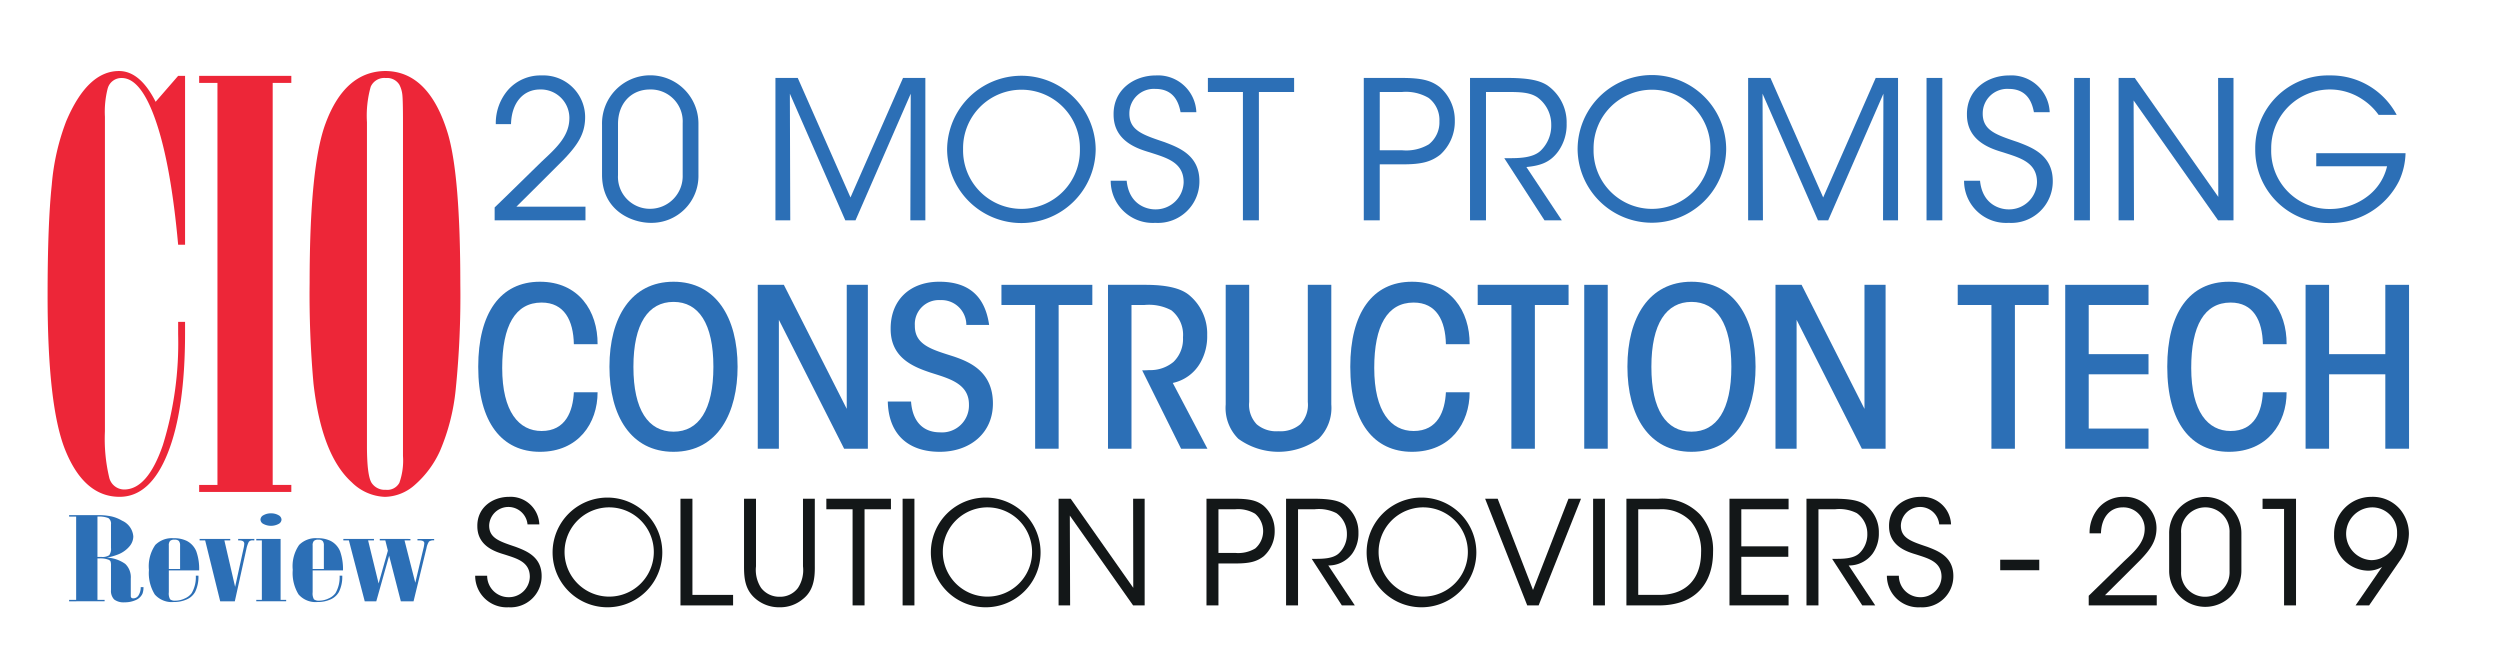<?xml version="1.0" encoding="UTF-8"?> <svg xmlns="http://www.w3.org/2000/svg" xmlns:xlink="http://www.w3.org/1999/xlink" id="Layer_1" data-name="Layer 1" viewBox="0 0 344.5 92"> <defs> <style>.cls-1{fill:none;}.cls-2{clip-path:url(#clip-path);}.cls-3{fill:#2c6fb6;}.cls-4{fill:#ed2638;}.cls-5{fill:#131718;}</style> <clipPath id="clip-path"> <rect class="cls-1" width="344.5" height="92"></rect> </clipPath> </defs> <title>CIO-Construction-Tech-2019</title> <g class="cls-2"> <path class="cls-3" d="M9.524,70.984h3.905a8.836,8.836,0,0,1,1.923.175,5.075,5.075,0,0,1,1.473.592,2.58,2.58,0,0,1,1.545,2.176,2.141,2.141,0,0,1-.533,1.365,3.895,3.895,0,0,1-1.443,1.06,8.248,8.248,0,0,1-1.675.49,4.692,4.692,0,0,1,2.544.866,2.53,2.53,0,0,1,.758,2.02v2.391c0,.225.119.334.349.334a.842.842,0,0,0,.727-.424,2.116,2.116,0,0,0,.295-1.123h.381a2.55,2.55,0,0,1-.138.9,1.766,1.766,0,0,1-.903.873,3.651,3.651,0,0,1-1.559.32,2.139,2.139,0,0,1-1.442-.392,1.698,1.698,0,0,1-.437-1.304v-3.327a1.898,1.898,0,0,0-.057-.6.551.551,0,0,0-.292-.25,3.11,3.11,0,0,0-1.212-.179h-.304v5.711h.986v.201H9.524v-.201h.969V71.186h-.969Zm3.905,5.76h.557a1.665,1.665,0,0,0,1.061-.235,1.417,1.417,0,0,0,.247-.994v-3.244a.941.941,0,0,0-.357-.879,3.559,3.559,0,0,0-1.508-.206Z"></path> <path class="cls-3" d="M27.345,79.327a4.714,4.714,0,0,1-.46,2.245,2.421,2.421,0,0,1-1.137,1.022,4.292,4.292,0,0,1-1.814.364,3.108,3.108,0,0,1-2.605-1.04,5.57,5.57,0,0,1-.806-3.382,5.166,5.166,0,0,1,.877-3.442,3.224,3.224,0,0,1,2.534-.926,3.892,3.892,0,0,1,1.815.375,2.825,2.825,0,0,1,1.296,1.416,7.223,7.223,0,0,1,.398,2.645h-4.179v3.004a1.645,1.645,0,0,0,.177.977,1.062,1.062,0,0,0,.717.187,2.977,2.977,0,0,0,1.293-.3,2.279,2.279,0,0,0,.957-.733,4.333,4.333,0,0,0,.574-2.412Zm-4.081-.919h1.552v-3.229a.943.943,0,0,0-.171-.634.8.8,0,0,0-.597-.178.858.858,0,0,0-.617.176.925.925,0,0,0-.167.636Z"></path> <path class="cls-3" d="M27.507,74.265h4.222v.2h-.81l1.481,6.409,1.167-5.325a3.502,3.502,0,0,0,.094-.624c0-.303-.233-.46-.702-.46h-.141v-.2h2.231v.2h-.206a.664.664,0,0,0-.553.189,3.975,3.975,0,0,0-.341,1.007l-1.591,7.199h-2.014l-2.073-8.395h-.764Z"></path> <path class="cls-3" d="M38.667,74.264v8.394h.767v.201h-4.119v-.201h.768v-8.193h-.768v-.201Zm-1.307-3.524a1.986,1.986,0,0,1,1.013.252.728.728,0,0,1,.42.608.709.709,0,0,1-.42.607,2.239,2.239,0,0,1-2.06,0,.706.706,0,0,1-.42-.607.713.713,0,0,1,.42-.61,2.027,2.027,0,0,1,1.047-.25"></path> <path class="cls-3" d="M47.164,79.327a4.677,4.677,0,0,1-.463,2.245,2.448,2.448,0,0,1-1.138,1.022,4.272,4.272,0,0,1-1.809.364,3.111,3.111,0,0,1-2.609-1.04,5.593,5.593,0,0,1-.804-3.382,5.149,5.149,0,0,1,.878-3.442,3.218,3.218,0,0,1,2.535-.926,3.91,3.91,0,0,1,1.816.375,2.802,2.802,0,0,1,1.291,1.416,7.359,7.359,0,0,1,.403,2.645h-4.181v3.004a1.627,1.627,0,0,0,.178.977,1.05,1.05,0,0,0,.715.187,2.981,2.981,0,0,0,1.294-.3,2.291,2.291,0,0,0,.955-.733,4.326,4.326,0,0,0,.572-2.412Zm-4.081-.919h1.546v-3.229a.94.94,0,0,0-.167-.634.805.805,0,0,0-.597-.178.841.841,0,0,0-.614.176.904.904,0,0,0-.168.636Z"></path> <path class="cls-3" d="M47.312,74.265h4.221v.2h-.81l1.449,5.936,1.278-4.517-.353-1.419h-.765v-.2l4.224.005v.195h-.813l1.485,5.839,1.098-4.64a4.013,4.013,0,0,0,.144-.804c0-.267-.237-.395-.718-.395h-.225v-.195h2.298v.195a1.058,1.058,0,0,0-.708.158,2.493,2.493,0,0,0-.344.893l-1.785,7.344h-1.753l-1.613-6.286-1.769,6.286h-1.593l-2.185-8.395h-.763Z"></path> <path class="cls-4" d="M25.502,10.454v23.273h-.954q-.984-10.92-3.038-16.949-2.05-6.03-4.739-6.027a1.958,1.958,0,0,0-1.94,1.472,13.007,13.007,0,0,0-.373,3.865v43.345a22.9,22.9,0,0,0,.577,6.302,2.132,2.132,0,0,0,2.069,1.718q3.228,0,5.334-6.107a47.52,47.52,0,0,0,2.11-15.313v-1.682h.954v1.556q0,10.587-2.401,16.568-2.398,5.985-6.617,5.988-4.959,0-7.569-6.638-2.362-6.09-2.356-21.123,0-9.837.576-15.246a31.577,31.577,0,0,1,1.984-8.739q2.933-6.933,7.283-6.93,2.895,0,5.044,4.24l3.102-3.573Z"></path> <polygon class="cls-4" points="27.444 10.454 40.144 10.454 40.144 11.425 37.577 11.425 37.577 66.821 40.144 66.821 40.144 67.79 27.444 67.79 27.444 66.824 29.965 66.824 29.965 11.425 27.444 11.425 27.444 10.454"></polygon> <path class="cls-4" d="M53.051,9.785q6.08,0,8.686,8.695,1.692,5.799,1.695,20.665a126.541,126.541,0,0,1-.64,14.554,28.703,28.703,0,0,1-2.171,8.461,13.73,13.73,0,0,1-3.437,4.64,6.381,6.381,0,0,1-4.133,1.667,6.838,6.838,0,0,1-4.592-2.021q-4.138-3.738-5.256-13.562a136.831,136.831,0,0,1-.536-13.905q0-16.086,2.194-21.968,2.644-7.14,8.19-7.226m2.48,53.049V16.844c0-1.963-.03-3.206-.083-3.741a3.905,3.905,0,0,0-.415-1.429,1.98,1.98,0,0,0-1.861-.921,2.041,2.041,0,0,0-2.087,1.197,14.743,14.743,0,0,0-.519,4.894V61.407c0,2.799.221,4.527.663,5.165a2.175,2.175,0,0,0,1.943.922,1.889,1.889,0,0,0,1.861-.963,9.158,9.158,0,0,0,.498-3.697"></path> </g> <path class="cls-3" d="M68.162,28.587c2.175-2.095,4.323-4.217,6.471-6.312,1.804-1.697,3.713-3.342,3.819-5.755a3.928,3.928,0,0,0-4.031-4.19c-2.281,0-3.925,1.776-4.004,4.773H68.321a6.982,6.982,0,0,1,1.697-4.721A5.973,5.973,0,0,1,74.632,10.395a5.756,5.756,0,0,1,5.994,6.02c-.08,2.122-1.061,3.606-2.997,5.622-2.148,2.148-4.296,4.296-6.471,6.444h9.521v1.883H68.162Z"></path> <path class="cls-3" d="M82.96,17.184a6.644,6.644,0,1,1,13.286-.159v7.054A6.462,6.462,0,0,1,89.67,30.709c-2.493,0-6.709-1.591-6.709-6.63Zm2.201,6.948A4.398,4.398,0,0,0,89.617,28.773a4.498,4.498,0,0,0,4.456-4.641V16.972a4.398,4.398,0,0,0-4.509-4.641c-2.572,0-4.402,1.909-4.402,4.747Z"></path> <path class="cls-3" d="M106.855,30.364V10.74h3.076l7.267,16.469,7.24-16.469h3.077V30.364h-2.069l.053-17.45-7.611,17.45h-1.405l-7.638-17.45.053,17.45Z"></path> <path class="cls-3" d="M130.512,20.605a10.237,10.237,0,0,1,20.473-.053,10.237,10.237,0,0,1-20.473.08Zm2.201-.053a8.051,8.051,0,1,0,16.098,0,8.05,8.05,0,1,0-16.098-.026Z"></path> <path class="cls-3" d="M155.256,24.901c.318,3.262,2.705,3.951,3.925,3.951a3.843,3.843,0,0,0,3.925-3.739c0-2.758-2.36-3.368-4.641-4.11-1.591-.478-5.012-1.485-5.012-5.198-.053-3.474,2.837-5.41,5.834-5.41A5.281,5.281,0,0,1,164.856,15.46h-2.175c-.239-1.273-.875-3.208-3.474-3.208a3.374,3.374,0,0,0-3.58,3.368c-.026,2.387,1.91,2.97,4.88,3.978,1.856.716,4.773,1.75,4.773,5.357A5.718,5.718,0,0,1,159.207,30.709a5.798,5.798,0,0,1-6.152-5.808Z"></path> <path class="cls-3" d="M171.274,12.676h-4.827v-1.936H178.329v1.936h-4.854V30.364h-2.201Z"></path> <path class="cls-3" d="M193.101,10.74c2.758,0,4.058.318,5.277,1.246a6.011,6.011,0,0,1,2.095,4.667A6.141,6.141,0,0,1,198.457,21.321c-1.299,1.008-2.625,1.326-5.171,1.326h-3.156v7.717h-2.201V10.74Zm-2.971,9.971h3.13a6.112,6.112,0,0,0,3.633-.822,3.854,3.854,0,0,0,1.459-3.183,3.815,3.815,0,0,0-1.485-3.209,6.155,6.155,0,0,0-3.659-.822h-3.077Z"></path> <path class="cls-3" d="M202.568,10.74h5.119c3.076,0,4.508.371,5.516,1.008a6.211,6.211,0,0,1,2.679,5.277,6.325,6.325,0,0,1-1.167,3.845c-1.167,1.591-2.572,1.962-4.376,2.148l4.88,7.346H212.832l-5.543-8.566h.637c1.379,0,3.288-.026,4.35-1.008a4.785,4.785,0,0,0,1.484-3.606,4.614,4.614,0,0,0-1.936-3.792c-.981-.637-2.201-.716-3.978-.716h-3.077V30.364h-2.201Z"></path> <path class="cls-3" d="M217.394,20.605a10.237,10.237,0,0,1,20.474-.053,10.238,10.238,0,0,1-20.474.08Zm2.201-.053a8.051,8.051,0,1,0,16.098,0,8.05,8.05,0,1,0-16.098-.026Z"></path> <path class="cls-3" d="M240.892,30.364V10.74h3.076l7.267,16.469,7.239-16.469h3.076V30.364h-2.068l.053-17.45-7.61,17.45h-1.406l-7.638-17.45.054,17.45Z"></path> <path class="cls-3" d="M265.477,10.74h2.174V30.364h-2.174Z"></path> <path class="cls-3" d="M272.849,24.901c.318,3.262,2.705,3.951,3.925,3.951a3.843,3.843,0,0,0,3.925-3.739c0-2.758-2.36-3.368-4.641-4.11-1.592-.478-5.013-1.485-5.013-5.198-.053-3.474,2.838-5.41,5.835-5.41A5.28,5.28,0,0,1,282.448,15.46h-2.174c-.239-1.273-.876-3.208-3.475-3.208a3.375,3.375,0,0,0-3.58,3.368c-.026,2.387,1.909,2.97,4.88,3.978,1.856.716,4.773,1.75,4.773,5.357A5.718,5.718,0,0,1,276.8,30.709a5.798,5.798,0,0,1-6.152-5.808Z"></path> <path class="cls-3" d="M285.817,10.74h2.174V30.364h-2.174Z"></path> <path class="cls-3" d="M305.68,27.129l-.026-16.389h2.122V30.364h-2.122l-11.642-16.522.053,16.522h-2.121V10.74h2.228Z"></path> <path class="cls-3" d="M327.772,15.832A8.35,8.35,0,0,0,325.571,13.71a8.082,8.082,0,0,0-12.597,6.815,8.008,8.008,0,0,0,8.062,8.274,8.511,8.511,0,0,0,5.25-1.777,7.228,7.228,0,0,0,2.652-4.111h-9.759V21.109h12.305a9.713,9.713,0,0,1-.875,3.792,10.507,10.507,0,0,1-9.573,5.834,10.094,10.094,0,0,1-10.264-10.21,10.033,10.033,0,0,1,10.29-10.13,10.253,10.253,0,0,1,9.202,5.437Z"></path> <path class="cls-3" d="M82.348,54.051c0,4.272-2.648,8.209-7.946,8.209-5.199,0-8.502-3.997-8.502-11.719,0-7.385,3.041-11.718,8.502-11.718,5.33,0,7.979,4.028,7.946,8.606h-3.27c-.065-3.266-1.308-5.737-4.447-5.737-3.63,0-5.428,3.204-5.428,9.003,0,6.073,2.322,8.697,5.428,8.697,3.335,0,4.316-2.747,4.447-5.341Z"></path> <path class="cls-3" d="M83.982,50.511c0-6.744,2.976-11.688,8.829-11.688,5.854,0,8.829,4.944,8.829,11.718,0,6.195-2.616,11.719-8.829,11.719-5.853,0-8.829-4.943-8.829-11.719Zm3.303.062c0,5.92,2.06,8.911,5.526,8.911,3.466,0,5.494-2.991,5.494-8.942,0-5.95-2.027-8.941-5.494-8.941-3.466,0-5.526,2.991-5.526,8.941Z"></path> <path class="cls-3" d="M116.681,56.34V39.25h2.91V61.833h-3.27L107.329,44.072V61.833H104.419V39.25h3.597Z"></path> <path class="cls-3" d="M125.542,55.333c.229,3.144,2.027,4.241,3.957,4.241a3.71,3.71,0,0,0,4.022-3.845c0-2.93-2.877-3.601-5.33-4.395-2.256-.763-5.46-1.983-5.46-5.981-.033-4.028,2.681-6.531,6.703-6.531,3.891,0,6.278,1.831,6.867,5.951h-3.139a3.427,3.427,0,0,0-3.597-3.418,3.31,3.31,0,0,0-3.499,3.51c-.033,2.716,2.453,3.326,5.396,4.272,2.125.732,5.363,2.045,5.363,6.47,0,4.09-3.172,6.652-7.325,6.652-4.316,0-7.063-2.38-7.161-6.927Z"></path> <path class="cls-3" d="M142.643,42.027h-4.644V39.25h12.524v2.777h-4.643V61.833h-3.237Z"></path> <path class="cls-3" d="M152.682,39.25h5.134c3.532,0,5.232.671,6.18,1.526a6.881,6.881,0,0,1,2.354,5.402,7.314,7.314,0,0,1-.981,3.875,5.736,5.736,0,0,1-3.761,2.717l4.774,9.063h-3.63L157.39,51.029a8.947,8.947,0,0,0,.949-.03,4.974,4.974,0,0,0,3.368-1.129,4.384,4.384,0,0,0,1.308-3.388,4.302,4.302,0,0,0-1.602-3.723,6.575,6.575,0,0,0-3.695-.732H155.919V61.833h-3.237Z"></path> <path class="cls-3" d="M172.138,39.25V55.394a3.887,3.887,0,0,0,1.046,3.083,4.17,4.17,0,0,0,2.977.945,4.251,4.251,0,0,0,3.008-.945,3.884,3.884,0,0,0,1.047-3.083V39.25h3.237V55.729a5.996,5.996,0,0,1-1.733,4.73,9.435,9.435,0,0,1-11.085,0,5.997,5.997,0,0,1-1.733-4.73V39.25Z"></path> <path class="cls-3" d="M202.516,54.051c0,4.272-2.648,8.209-7.946,8.209-5.199,0-8.502-3.997-8.502-11.719,0-7.385,3.041-11.718,8.502-11.718,5.33,0,7.979,4.028,7.946,8.606h-3.27c-.065-3.266-1.309-5.737-4.447-5.737-3.63,0-5.429,3.204-5.429,9.003,0,6.073,2.322,8.697,5.429,8.697,3.335,0,4.316-2.747,4.447-5.341Z"></path> <path class="cls-3" d="M208.27,42.027H203.627V39.25h12.523v2.777h-4.644V61.833h-3.237Z"></path> <path class="cls-3" d="M218.308,39.25h3.237V61.833h-3.237Z"></path> <path class="cls-3" d="M224.258,50.511c0-6.744,2.977-11.688,8.829-11.688,5.854,0,8.829,4.944,8.829,11.718,0,6.195-2.616,11.719-8.829,11.719-5.853,0-8.829-4.943-8.829-11.719Zm3.303.062c0,5.92,2.061,8.911,5.526,8.911,3.467,0,5.494-2.991,5.494-8.942,0-5.95-2.027-8.941-5.494-8.941-3.466,0-5.526,2.991-5.526,8.941Z"></path> <path class="cls-3" d="M256.925,56.34V39.25H259.835V61.833h-3.271l-8.992-17.761V61.833h-2.91V39.25h3.597Z"></path> <path class="cls-3" d="M274.418,42.027h-4.643V39.25h12.523v2.777h-4.644V61.833H274.418Z"></path> <path class="cls-3" d="M284.588,39.25h11.478v2.777H287.825v6.774h8.24V51.579H287.825v7.477h8.24V61.833H284.588Z"></path> <path class="cls-3" d="M315.096,54.051c0,4.272-2.648,8.209-7.946,8.209-5.199,0-8.502-3.997-8.502-11.719,0-7.385,3.041-11.718,8.502-11.718,5.33,0,7.979,4.028,7.946,8.606h-3.27c-.065-3.266-1.309-5.737-4.447-5.737-3.63,0-5.429,3.204-5.429,9.003,0,6.073,2.322,8.697,5.429,8.697,3.335,0,4.316-2.747,4.447-5.341Z"></path> <path class="cls-3" d="M317.71,61.833V39.25h3.237v9.552h7.75V39.25h3.27V61.833h-3.27V51.579h-7.75V61.833Z"></path> <path class="cls-5" d="M67.129,79.333a2.952,2.952,0,0,0,2.94,2.96,2.879,2.879,0,0,0,2.94-2.801c0-2.066-1.769-2.523-3.477-3.079-1.192-.358-3.755-1.113-3.755-3.895-.04-2.603,2.126-4.053,4.371-4.053a3.956,3.956,0,0,1,4.172,3.795H72.692a2.65,2.65,0,0,0-5.285.119c-.02,1.788,1.43,2.225,3.655,2.979,1.391.537,3.576,1.312,3.576,4.014a4.283,4.283,0,0,1-4.549,4.311A4.343,4.343,0,0,1,65.48,79.333Z"></path> <path class="cls-5" d="M76.147,76.115a7.559,7.559,0,1,1,0,.02Zm1.649-.04a6.15,6.15,0,1,0,0-.021Z"></path> <path class="cls-5" d="M93.768,68.725H95.417v13.251h5.603v1.45H93.768Z"></path> <path class="cls-5" d="M104.177,68.725V78.042a4.508,4.508,0,0,0,.695,2.96,3.144,3.144,0,0,0,2.562,1.231,3.054,3.054,0,0,0,2.523-1.212,4.481,4.481,0,0,0,.695-2.979V68.725h1.629V78.042c.02,1.708-.199,3.397-1.669,4.529a4.826,4.826,0,0,1-3.179,1.112,4.978,4.978,0,0,1-3.238-1.112c-1.549-1.251-1.668-2.92-1.668-4.529V68.725Z"></path> <path class="cls-5" d="M117.486,70.175h-3.616V68.725H122.771V70.175h-3.636v13.251h-1.649Z"></path> <path class="cls-5" d="M124.379,68.725h1.629V83.426h-1.629Z"></path> <path class="cls-5" d="M128.272,76.115a7.559,7.559,0,1,1,0,.02Zm1.649-.04a6.15,6.15,0,1,0,0-.021Z"></path> <path class="cls-5" d="M156.164,81.002l-.02-12.277h1.589V83.426h-1.589l-8.722-12.377.04,12.377h-1.589V68.725h1.669Z"></path> <path class="cls-5" d="M170.128,68.725c2.066,0,3.04.238,3.953.934a4.504,4.504,0,0,1,1.57,3.496,4.603,4.603,0,0,1-1.511,3.497c-.973.755-1.967.993-3.874.993h-2.364v5.781h-1.649V68.725Zm-2.225,7.47h2.344a4.58,4.58,0,0,0,2.722-.616,3.151,3.151,0,0,0-.02-4.788,4.612,4.612,0,0,0-2.742-.615h-2.305Z"></path> <path class="cls-5" d="M177.219,68.725h3.834c2.305,0,3.378.277,4.133.755a4.654,4.654,0,0,1,2.007,3.953,4.741,4.741,0,0,1-.875,2.881A4.064,4.064,0,0,1,183.04,77.923l3.655,5.503h-1.788l-4.152-6.417h.477c1.033,0,2.464-.02,3.259-.755a3.587,3.587,0,0,0,1.112-2.702,3.455,3.455,0,0,0-1.45-2.841,5.35,5.35,0,0,0-2.98-.536h-2.304v13.251h-1.649Z"></path> <path class="cls-5" d="M188.322,76.115a7.559,7.559,0,1,1,0,.02Zm1.649-.04a6.15,6.15,0,1,0,0-.021Z"></path> <path class="cls-5" d="M204.651,68.725h1.729l4.868,12.575,4.887-12.575h1.729l-5.841,14.701h-1.569Z"></path> <path class="cls-5" d="M219.53,68.725h1.63V83.426h-1.63Z"></path> <path class="cls-5" d="M224.119,68.725h4.391a7.235,7.235,0,0,1,5.781,2.205,7.343,7.343,0,0,1,1.769,5.125c0,4.431-2.523,7.371-7.47,7.371h-4.471Zm1.63,13.251H228.669c3.774,0,5.741-2.324,5.741-5.86a6.263,6.263,0,0,0-1.43-4.292A5.609,5.609,0,0,0,228.669,70.175H225.749Z"></path> <path class="cls-5" d="M238.322,68.725h8.146V70.175h-6.516v5.105h6.477v1.45h-6.477v5.245h6.516v1.45h-8.146Z"></path> <path class="cls-5" d="M248.931,68.725h3.834c2.305,0,3.378.277,4.133.755a4.652,4.652,0,0,1,2.007,3.953,4.741,4.741,0,0,1-.875,2.881,4.064,4.064,0,0,1-3.277,1.609l3.655,5.503h-1.788l-4.152-6.417h.477c1.033,0,2.464-.02,3.259-.755a3.587,3.587,0,0,0,1.112-2.702,3.455,3.455,0,0,0-1.45-2.841,5.35,5.35,0,0,0-2.98-.536h-2.304v13.251h-1.649Z"></path> <path class="cls-5" d="M261.664,79.333a2.952,2.952,0,0,0,2.939,2.96,2.879,2.879,0,0,0,2.94-2.801c0-2.066-1.768-2.523-3.477-3.079-1.191-.358-3.755-1.113-3.755-3.895-.039-2.603,2.126-4.053,4.371-4.053a3.957,3.957,0,0,1,4.172,3.795h-1.629a2.65,2.65,0,0,0-5.285.119c-.02,1.788,1.431,2.225,3.656,2.979,1.391.537,3.576,1.312,3.576,4.014a4.284,4.284,0,0,1-4.55,4.311,4.343,4.343,0,0,1-4.609-4.351Z"></path> <path class="cls-5" d="M281.012,77.128v1.45h-5.384V77.128Z"></path> <path class="cls-5" d="M287.825,82.095c1.629-1.569,3.238-3.159,4.848-4.729,1.351-1.271,2.781-2.503,2.86-4.311a2.942,2.942,0,0,0-3.02-3.14c-1.709,0-2.94,1.331-3,3.576h-1.569a5.231,5.231,0,0,1,1.271-3.536,4.476,4.476,0,0,1,3.457-1.49,4.312,4.312,0,0,1,4.489,4.51c-.06,1.59-.794,2.702-2.244,4.212-1.609,1.609-3.219,3.219-4.848,4.828h7.132v1.41h-9.377Z"></path> <path class="cls-5" d="M298.91,73.552a4.977,4.977,0,1,1,9.953-.119v5.285a4.977,4.977,0,0,1-9.953,0Zm1.648,5.205a3.294,3.294,0,0,0,3.338,3.477,3.369,3.369,0,0,0,3.338-3.477V73.393a3.343,3.343,0,1,0-6.676.08Z"></path> <path class="cls-5" d="M314.743,70.135h-2.961V68.725h4.609V83.426h-1.648Z"></path> <path class="cls-5" d="M324.596,83.426l2.94-4.271c.238-.357.477-.695.715-1.033a3.732,3.732,0,0,1-1.867.517,4.774,4.774,0,0,1-4.748-4.967,5.122,5.122,0,0,1,5.146-5.205,4.944,4.944,0,0,1,3.974,1.748,5.299,5.299,0,0,1,1.191,3.338,6.577,6.577,0,0,1-1.291,3.774l-4.192,6.1Zm5.722-9.974a3.425,3.425,0,0,0-3.496-3.536,3.639,3.639,0,0,0-.08,7.271,3.566,3.566,0,0,0,3.576-3.715Z"></path> <rect class="cls-1" width="344.5" height="92"></rect> <rect class="cls-1" width="344.5" height="92"></rect> </svg> 